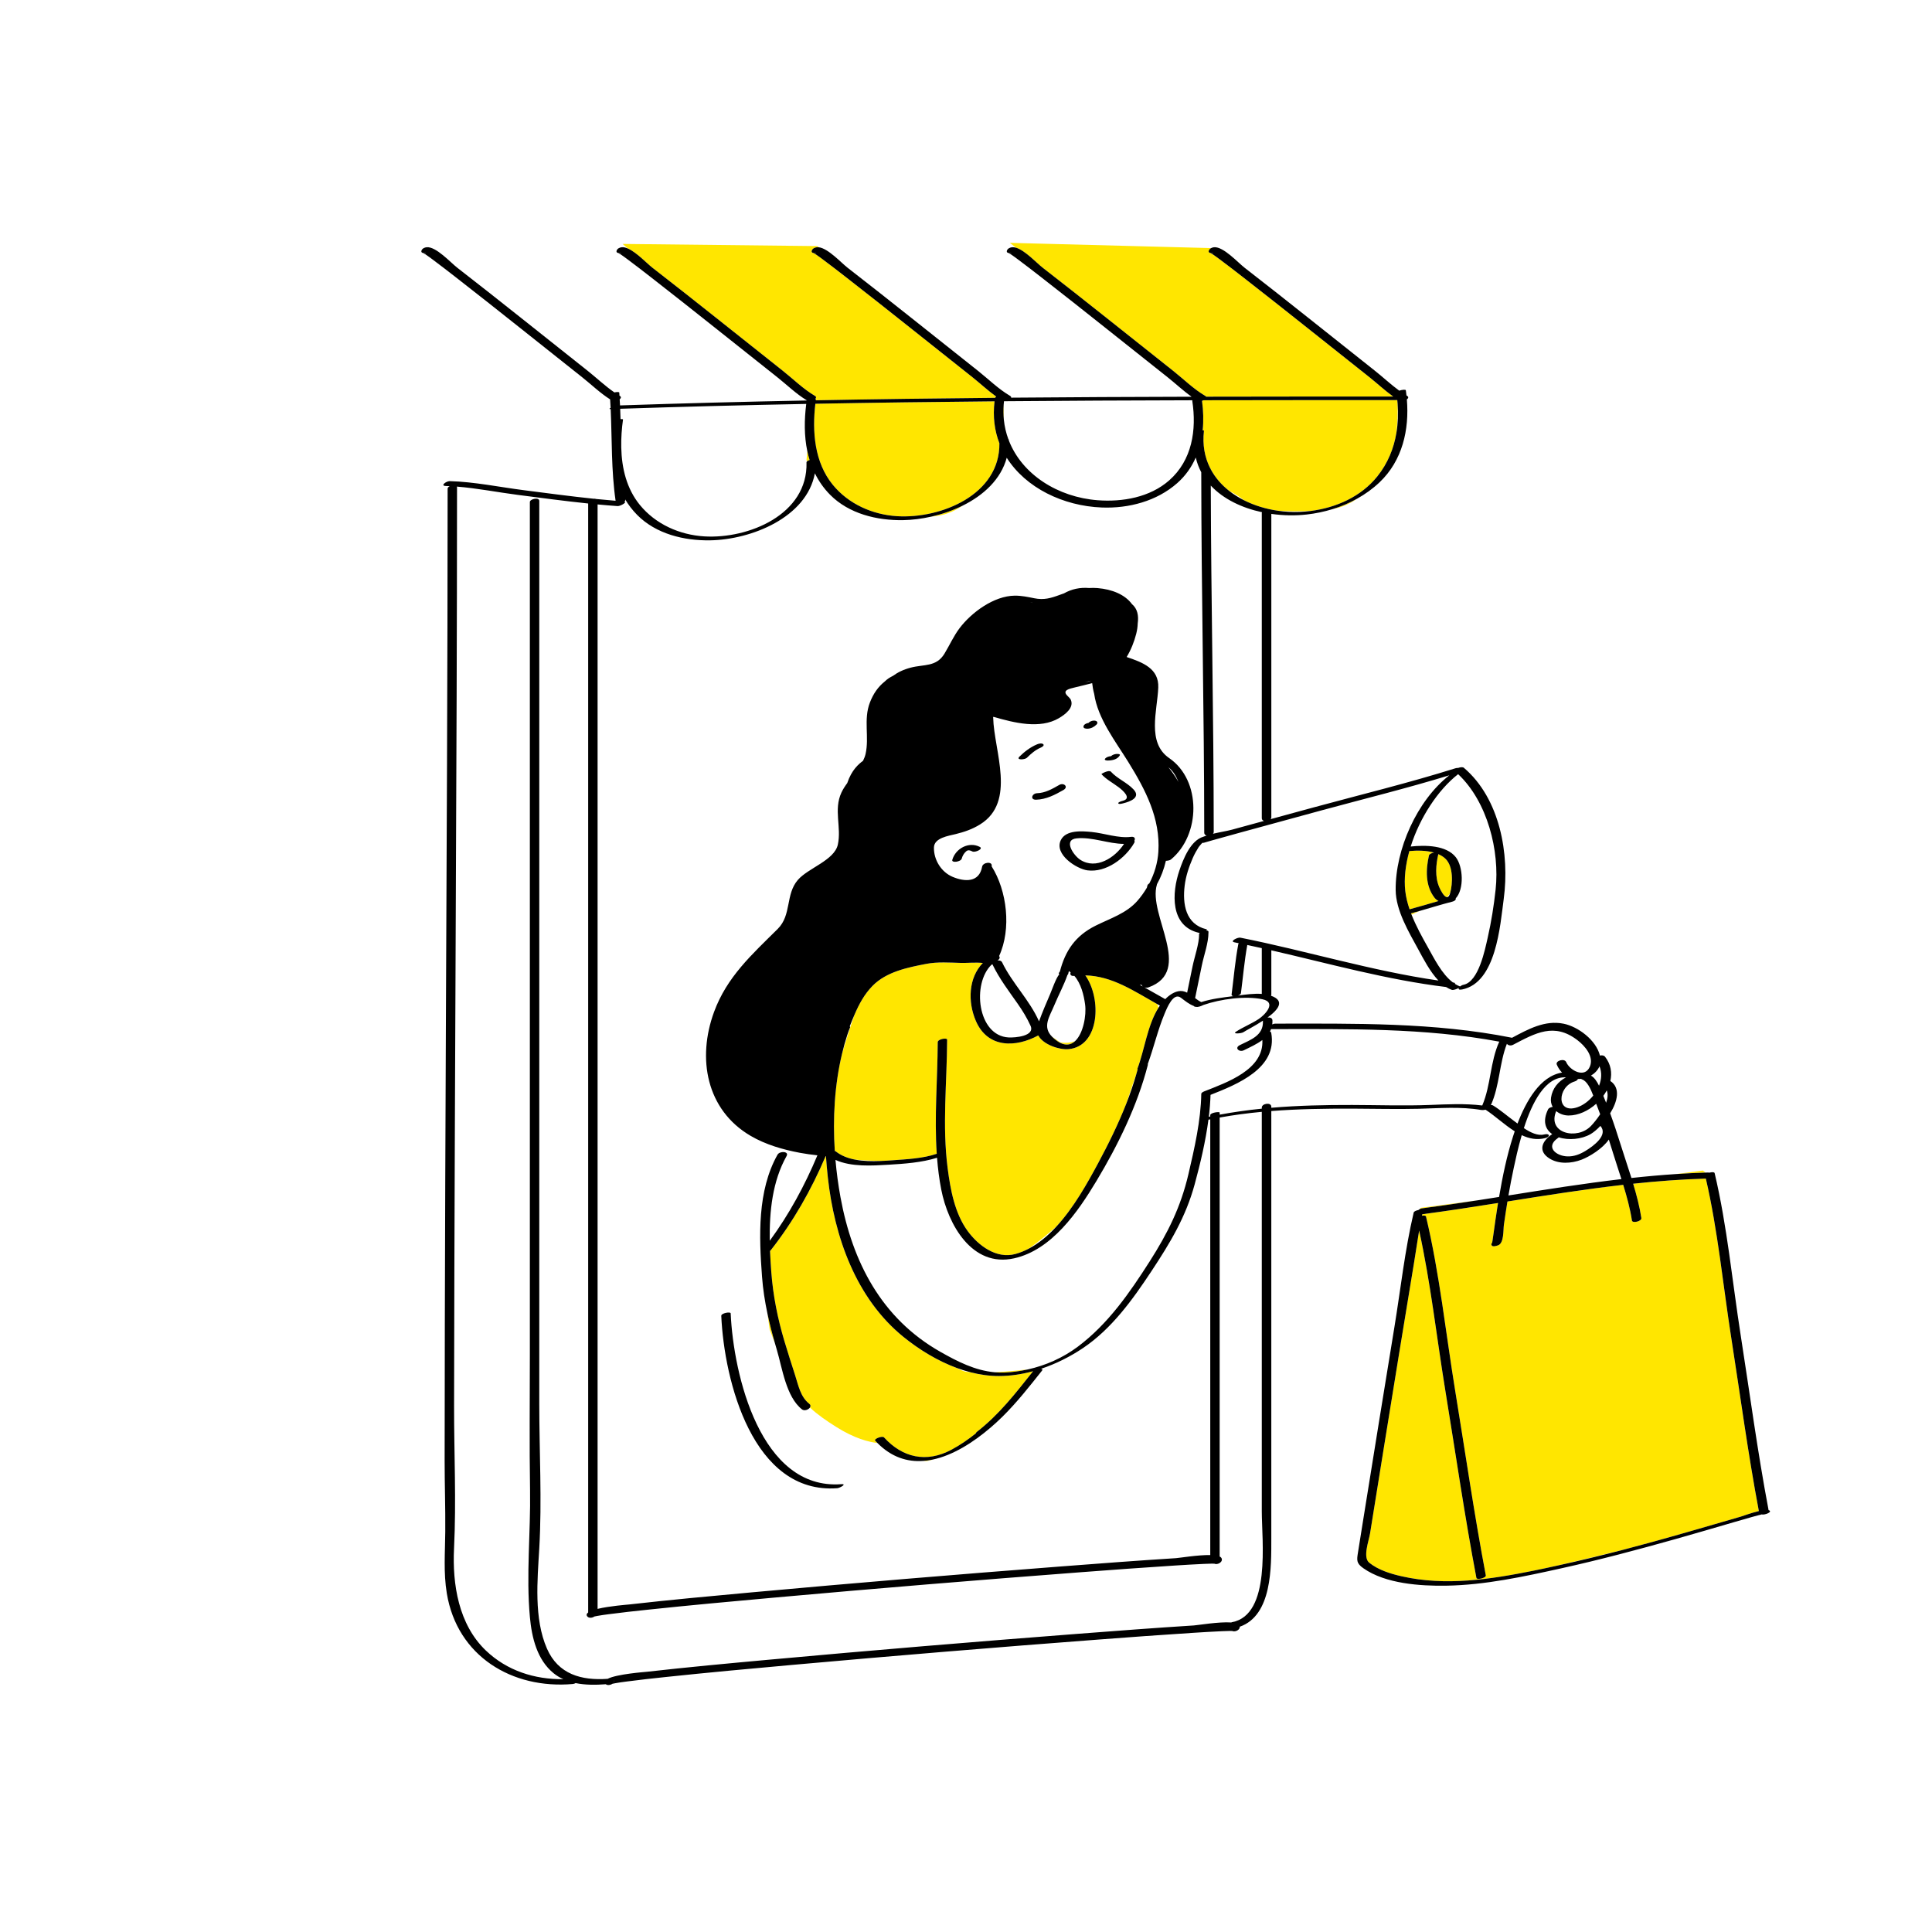 <?xml version="1.0" standalone="no"?>
<svg version="1.1" id="Layer_1" xmlns="http://www.w3.org/2000/svg" xmlns:xlink="http://www.w3.org/1999/xlink" x="0px" y="0px" width="595.28px" height="595.28px" viewBox="0 0 595.28 595.28" enable-background="new 0 0 595.28 595.28" xml:space="preserve">
<path id="color_x5F_2" fill="#ffe600" d="M434.918,281.814c-0.053-0.135-0.107-0.269-0.159-0.404
	c0.876-0.232,1.752-0.466,2.623-0.715L434.918,281.814z M445.836,276.426c0.276-0.314,0.608-0.714,0.95-1.167
	c0.01-0.031,0.021-0.053,0.029-0.085c0.811-2.962,1.029-8.18-1.43-10.566c-0.624-0.606-1.383-1.071-2.218-1.434
	c-0.741,3.262-1.075,6.94,0.263,10.113C443.887,274.369,444.948,276.389,445.836,276.426z M434.309,280.17
	c2.99-0.789,5.947-1.696,8.919-2.551c-0.477-0.26-0.912-0.601-1.26-1.051c-2.837-3.683-2.661-8.675-1.68-12.987
	c0.099-0.431,0.848-0.763,1.559-0.88c-2.437-0.697-5.279-0.696-7.604-0.472c-1.185,4.243-1.687,8.476-1.258,12.295
	C433.196,276.409,433.669,278.301,434.309,280.17z M437.61,372.457c0.149-0.062,0.311-0.109,0.481-0.131
	c5.772-0.759,11.534-1.616,17.292-2.509l-17.725,2.343L437.61,372.457z M525.599,363.144c-7.499,0.215-14.959,0.785-22.395,1.577
	c1.059,3.515,1.985,7.056,2.521,10.568c0.156,1.024-2.758,1.697-2.898,0.776c-0.558-3.655-1.564-7.347-2.691-11
	c-11.928,1.366-23.797,3.252-35.667,5.136c-0.396,2.41-0.766,4.823-1.103,7.243c-0.212,1.521,0.076,5.632-1.805,6.267
	c-0.389,0.13-1.551,0.525-1.892,0.07c-0.093-0.124-0.128-0.198-0.153-0.343c-0.029-0.173,0.057-0.338,0.214-0.485
	c0.035-0.123,0.075-0.281,0.112-0.519c0.133-0.843,0.25-1.688,0.366-2.533c0.358-2.589,0.718-5.179,1.128-7.76
	c0.078-0.494,0.16-0.987,0.241-1.481c-7.772,1.23-15.548,2.436-23.343,3.467c-0.034,0.154-0.064,0.309-0.098,0.463
	c0.608-0.107,1.168-0.065,1.24,0.238c4.197,17.644,6.11,36.115,9.041,53.999c3.09,18.852,5.817,37.811,9.389,56.58
	c0.149,0.789-2.766,1.473-2.898,0.776c-3.637-19.116-6.412-38.426-9.56-57.627c-2.679-16.347-4.518-33.186-8.085-49.41
	c-0.564,3.326-1.035,6.676-1.584,9.979c-3.127,18.818-6.178,37.648-9.22,56.48c-1.45,8.979-2.896,17.958-4.334,26.94
	c-0.361,2.256-2.31,7.293-0.229,8.962c2.791,2.238,6.513,3.384,9.953,4.167c13.572,3.09,27.259,0.972,40.705-1.73
	c2.379-0.479,4.749-0.996,7.119-1.516c6.6-1.516,13.686-3.232,20.655-4.97c3.031-0.792,6.057-1.605,9.078-2.437
	c9.004-2.477,17.956-5.126,26.928-7.716c0.45-0.13,3.23-1.159,5.593-1.723c-3.337-17.669-5.712-35.561-8.493-53.322
	C530.894,396.017,529.313,379.188,525.599,363.144z M542.45,466.371c0.018,0.042,0.041,0.069,0.063,0.1
	c0.002,0,0.005-0.001,0.007-0.002C542.492,466.439,542.466,466.409,542.45,466.371z M524.659,360.659l-8.117,1.073
	c2.996-0.196,5.997-0.348,9.005-0.439L524.659,360.659z M296.583,155.809c-3.034,1.5-6.308,2.62-9.57,3.362
	c0.049-0.004,0.1-0.008,0.147-0.012C290.893,158.848,293.896,157.657,296.583,155.809z M307.931,136.575
	c-1.486-3.848-2.069-8.179-1.494-12.918c-18.406,0.166-36.811,0.405-55.213,0.749c-1,8.576-0.294,18.035,5.368,24.961
	c4.854,5.937,12.237,9.218,19.832,9.682C289.944,159.874,308.142,152.415,307.931,136.575z M309.244,124.719
	c-0.114,1.56-0.095,3.076,0.052,4.542C309.327,127.4,309.289,125.809,309.244,124.719z M248.764,142.063
	c0.176-0.125,0.424-0.233,0.697-0.319c-0.274-0.895-0.52-1.799-0.713-2.718l-0.255,2.801L248.764,142.063z M248.501,123.298
	l0.006,0.097c0.049-0.001,0.097-0.002,0.145-0.003C248.601,123.362,248.552,123.328,248.501,123.298z M251.083,121.968
	c0.484,0.283,0.42,0.644,0.099,0.957c0.138,0.02,0.221,0.055,0.214,0.107c-0.014,0.101-0.024,0.204-0.038,0.305
	c18.419-0.351,36.839-0.593,55.261-0.764c0.071-0.149,0.18-0.282,0.315-0.397c-2.543-1.815-4.925-4.054-7.309-5.944
	c-6.463-5.125-12.914-10.267-19.376-15.394c-6.528-5.18-13.056-10.361-19.636-15.474c-2.334-1.814-4.667-3.631-7.042-5.392
	c-0.703-0.522-1.405-1.049-2.131-1.541c-0.739-0.501-1.131-0.332-0.041-0.424c0.033-0.022,0.067-0.044,0.102-0.067
	c-0.808,0.148-1.593-0.028-1.399-0.674c0.003-0.008,0.005-0.017,0.008-0.026c0.198-0.665,0.98-1.012,1.624-1.067
	c0.171-0.015,0.348-0.008,0.529,0.013l-0.436-0.36l-60-0.667l1.716,1.454c2.679,1.219,5.846,4.616,7.446,5.855
	c6.652,5.151,13.249,10.377,19.841,15.606c6.785,5.382,13.558,10.78,20.344,16.162C244.366,116.768,247.55,119.907,251.083,121.968z
	 M418.155,153.643c-2.4,1.34-4.953,2.416-7.588,3.229C413.468,156.337,415.922,155.223,418.155,153.643z M424.386,146.774
	c3.227-4.031,5.071-8.602,5.87-13.412c0.372-3.374,0.413-6.647,0.37-8.956c-0.027-0.375-0.064-0.751-0.102-1.127
	c-19.895,0-39.791,0.001-59.688,0.043c-0.151,0.072-0.313,0.133-0.477,0.182c0.41,3.024,0.508,6.097,0.203,9.094
	c0.243,0.007,0.402,0.043,0.395,0.109c-0.504,4.359,0.235,8.171,1.854,11.425c0.106,0.106,0.179,0.242,0.211,0.408
	c1.379,2.61,3.333,4.846,5.681,6.697c1.406,0.735,3.227,1.784,4.699,2.958c3.154,1.575,6.666,2.637,10.262,3.165
	c3.239,0.212,6.869,0.209,10.188,0.078C411.685,156.436,419.374,153.036,424.386,146.774z M371.614,122.225
	c19.218-0.042,38.436-0.045,57.651-0.045c-2.544-1.815-4.928-4.056-7.313-5.947c-6.464-5.125-12.915-10.267-19.377-15.394
	c-6.528-5.18-13.056-10.361-19.636-15.474c-2.334-1.814-4.667-3.631-7.041-5.392c-0.704-0.522-1.406-1.049-2.131-1.541
	c-0.74-0.501-1.131-0.332-0.042-0.424c0.034-0.022,0.067-0.044,0.102-0.067c-0.808,0.148-1.593-0.028-1.399-0.674
	c0.002-0.008,0.005-0.017,0.008-0.026c0.107-0.362,0.393-0.621,0.73-0.799l-62.007-1.615l1.903,1.503
	c2.808,0.846,6.431,4.785,8.18,6.139c6.652,5.151,13.248,10.377,19.84,15.606c6.785,5.382,13.559,10.78,20.345,16.162
	c3.192,2.532,6.376,5.671,9.909,7.732C371.474,122.048,371.559,122.135,371.614,122.225z M285.659,450.159
	c0.459-0.058,1.033-0.209,1.681-0.424c-0.941,0.198-1.884,0.331-2.823,0.401C284.923,450.182,285.313,450.203,285.659,450.159z
	 M237.159,409.659c0,0,0.648,1.768,1.621,4.271c-0.875-3.042-1.67-6.093-2.321-9.171L237.159,409.659z M299.032,422.824
	c-0.496-0.042-0.959-0.096-1.373-0.165c-0.709-0.118-1.656-0.517-2.769-1.125c-6.019-2.205-11.681-5.686-16.497-9.584
	c-14.704-11.904-21.316-30.892-23.327-49.189c-0.234-2.134-0.429-4.313-0.583-6.515c-0.027-0.003-0.062-0.007-0.094-0.01
	c-4.423,10.37-9.924,20.113-16.948,29.031c-0.042,0.053-0.108,0.103-0.187,0.152c0.089,2.199,0.228,4.368,0.385,6.479
	c0.543,7.292,1.965,14.367,4.057,21.371c1.042,3.488,2.155,6.952,3.272,10.417c1.007,3.125,1.645,6.699,4.355,8.825
	c0.48,0.377,0.478,0.813,0.229,1.182c2.409,2.248,5.191,4.128,8.105,5.969c5.643,3.564,10.037,4.651,12.686,4.953
	c-0.228-0.23-0.457-0.452-0.682-0.699c-0.513-0.563,2.197-1.591,2.723-1.015c5.681,6.234,13.05,7.938,20.791,3.779
	c2.684-1.441,5.165-3.155,7.516-5.044c-0.032-0.107,0.045-0.253,0.295-0.447c6.93-5.397,11.908-11.878,17.322-18.688
	c-3.453,0.943-6.996,1.482-10.527,1.485C304.845,423.986,301.912,423.562,299.032,422.824z M309.688,422.897
	c2.331-0.106,4.646-0.437,6.922-0.938c-2.458,0.272-6.353,0.66-10.143,0.856C307.521,422.911,308.592,422.947,309.688,422.897z
	 M356.565,309.38c-7.208-4.038-13.895-8.653-22.159-8.85c5.074,7.176,4.457,21.848-5.181,22.73c-2.727,0.25-7.79-1.347-9.319-4.233
	c-6.982,3.794-15.597,3.965-19.231-4.471c-2.545-5.908-2.27-13.316,2.151-17.848c-2.185-0.244-4.899,0.032-6.69-0.018
	c-3.516-0.098-7.26-0.382-10.734,0.289c-5.741,1.108-12.28,2.415-16.556,6.773c-2.511,2.56-4.136,5.597-5.521,8.794
	c-1.503,4.366-2.8,8.481-3.875,12.098c-2.306,9.627-2.891,19.952-2.237,29.994c0.123,0.023,0.229,0.063,0.31,0.126
	c1.693,1.354,3.797,2.132,6.051,2.556c2.301,0.179,4.937,0.34,7.529,0.407c1.361-0.051,2.678-0.142,3.892-0.229
	c4.337-0.313,9.399-0.551,13.628-2.003c-0.77-11.419,0.252-22.902,0.305-34.374c0.005-0.987,2.901-1.469,2.898-0.776
	c-0.061,13.211-1.543,26.454,0.16,39.629c0.847,6.543,2.172,13.857,6.158,19.317c3.252,4.454,8.842,8.694,14.709,7.085
	c1.412-0.387,2.77-0.94,4.08-1.623c2.826-1.943,6.014-4.603,8.552-6.832c5.398-5.87,9.618-13.49,12.826-19.456
	c3.197-5.945,6.257-12.146,8.755-18.525l2.094-6.282l0.928-2.608c0.153-0.532,0.307-1.063,0.45-1.597
	c-0.074-0.043-0.109-0.099-0.081-0.173c2.148-5.613,3.053-13.354,6.484-18.778L356.565,309.38z M331.215,320.818
	c-2.383,0.874-4.556,0.341-4.556,0.341l-2.49-1.724c0.028,0.028,0.049,0.056,0.078,0.084
	C327.244,322.419,329.555,322.323,331.215,320.818z"></path>
<path id="color_x5F_1" d="M349.265,243.242c2.326,2.484-1.012,3.735-3.152,4.265c-0.206,0.051-1.445,0.403-1.551,0.011
	c-0.104-0.386,1.144-0.715,1.348-0.765c2.996-0.74-0.024-3.284-1.265-4.215c-1.737-1.304-3.794-2.386-5.266-4.004
	c-0.108-0.12,2.321-1.412,2.898-0.776C344.267,239.947,347.229,241.067,349.265,243.242z M326.38,241.844
	c-2.154,1.229-4.292,2.479-6.832,2.558c-1.603,0.05-2.27,2.062-0.289,2.001c3.079-0.095,5.751-1.476,8.371-2.971
	C329.345,242.454,327.777,241.046,326.38,241.844z M341.262,234.331c1.372-0.002,3.033-0.307,3.768-1.595
	c0.3-0.525-1.042-0.439-1.195-0.415c-0.503,0.079-1.131,0.269-1.502,0.667c-0.612,0.031-1.392,0.267-1.794,0.719
	C340.08,234.221,340.932,234.332,341.262,234.331z M321.446,229.307c-0.449-0.421-1.42-0.173-1.902,0.03
	c-2.066,0.872-3.844,2.224-5.434,3.792c-1.169,1.154,1.688,0.955,2.293,0.357c1.244-1.229,2.613-2.433,4.242-3.12
	C320.922,230.25,321.91,229.742,321.446,229.307z M335.124,224.523c1.066-0.045,1.992-0.539,2.736-1.279
	c0.447-0.446,0.307-0.998-0.311-1.156c-0.676-0.174-1.553,0.054-2.049,0.549c-0.012,0.013-0.068,0.063-0.125,0.114
	c-0.573,0.058-1.416,0.431-1.533,1.038C333.707,224.487,334.683,224.542,335.124,224.523z M301.897,260.945
	c-3.378-1.75-7.485,0.498-8.478,3.991c-0.294,1.034,2.619,0.611,2.896-0.366c0.257-0.902,0.673-1.649,1.383-2.27
	c0.601-0.526,1.251-0.29,1.89,0.041C300.425,262.774,303.093,261.564,301.897,260.945z M349.518,259.024
	c0.112,0.171,0.118,0.399-0.052,0.695c-2.708,4.703-8.641,9.206-14.389,8.452c-3.378-0.443-10.344-4.938-8.227-9.302
	c1.564-3.223,6.586-2.809,9.508-2.522c3.812,0.375,8.277,1.999,12.093,1.502C349.64,257.695,349.865,258.396,349.518,259.024z
	 M346.33,260.017c-4.828-0.008-9.72-2.183-14.597-1.709c-4.207,0.409-1.029,5.22,1.127,6.61
	C337.706,268.041,343.546,264.309,346.33,260.017z M542.52,466.469c-0.027-0.03-0.054-0.06-0.069-0.098
	c0.018,0.042,0.041,0.069,0.063,0.1c0.249,0.352,0.685,0.033-0.605,0.37c-0.666,0.174-1.331,0.353-1.994,0.538
	c-1.898,0.532-3.793,1.082-5.686,1.634c-6.022,1.759-12.042,3.528-18.082,5.226c-11.573,3.254-23.201,6.357-34.942,8.953
	c-11.679,2.582-23.604,5.19-35.606,5.381c-7.975,0.127-18.717-0.575-25.531-5.379c-2.204-1.555-2.037-2.458-1.63-5.007
	c0.581-3.645,1.165-7.29,1.75-10.934c3.123-19.454,6.269-38.905,9.45-58.35c1.914-11.697,3.223-23.741,5.939-35.289
	c0.086-0.365,0.771-0.656,1.451-0.786c0.161-0.148,0.357-0.278,0.584-0.371c0.149-0.062,0.311-0.109,0.481-0.131
	c5.772-0.759,11.534-1.616,17.292-2.509c2.168-0.336,4.336-0.677,6.504-1.02c1.068-6.306,2.368-12.601,4.313-18.689
	c0.158-0.496,0.328-1.01,0.508-1.536c-3.172-1.994-6.106-4.786-8.98-6.648c-0.494,0.106-1.003,0.135-1.298,0.084
	c-6.437-1.113-12.889-0.534-19.373-0.377c-6.803,0.164-13.614-0.028-20.418-0.044c-8.33-0.021-16.654,0.097-24.932,0.741
	c0,28.109,0,56.218,0,84.326c0,15.806,0,31.612,0,47.419c0,8.776,0.267,23.638-9.711,27.142c0.063,0.971-1.352,1.667-2.22,1.35
	c0.036,0.005,0.024-0.008-0.084-0.024c0,0,0,0-0.001,0c-0.114-0.017-0.33-0.033-0.704-0.026c-0.84,0.015-1.679,0.046-2.518,0.083
	c-2.943,0.132-5.885,0.311-8.825,0.498c-9.692,0.618-19.378,1.334-29.062,2.068c-31.598,2.395-63.182,5.004-94.742,7.842
	c-12.893,1.16-25.785,2.336-38.658,3.701c-4.034,0.428-8.07,0.858-12.092,1.394c-1.174,0.156-2.354,0.305-3.519,0.523
	c-0.479,0.09-0.749,0.149-0.889,0.179c-0.588,0.411-1.497,0.549-2.031,0.139c-3.018,0.23-6.258,0.265-9.302-0.353
	c-0.244,0.145-0.537,0.252-0.855,0.28c-18.702,1.638-35.627-8.543-38.826-27.924c-1.056-6.392-0.531-12.561-0.477-18.993
	c0.063-7.316-0.197-14.631-0.195-21.948c0.003-13.983,0.023-27.966,0.057-41.949c0.07-29.39,0.188-58.779,0.314-88.169
	c0.243-56.444,0.547-112.889,0.55-169.333c0-0.298,0.274-0.562,0.652-0.75c-0.389-0.019-0.779-0.048-1.167-0.059
	c-1.953-0.054,0.168-1.528,1.166-1.5c7.572,0.21,15.28,1.826,22.78,2.786c7.172,0.917,14.355,1.888,21.556,2.638
	c0.289-0.025,0.565-0.002,0.782,0.082c1.994,0.203,3.989,0.384,5.987,0.545c-1.355-9.367-1.088-18.821-1.515-28.25
	c-0.544,0.015-0.406-0.166-0.019-0.385c-0.041-0.868-0.099-1.735-0.154-2.603c-3.044-1.926-5.829-4.612-8.616-6.823
	c-6.464-5.125-12.915-10.267-19.376-15.394c-6.528-5.18-13.056-10.361-19.635-15.474c-2.335-1.814-4.668-3.631-7.042-5.392
	c-0.703-0.522-1.405-1.049-2.131-1.541c-0.739-0.502-1.13-0.332-0.041-0.424c0.033-0.022,0.067-0.044,0.101-0.066
	c-0.807,0.148-1.591-0.029-1.398-0.675c0.002-0.008,0.005-0.017,0.008-0.026c0.197-0.666,0.98-1.012,1.624-1.067
	c2.879-0.245,7.37,4.737,9.382,6.295c6.652,5.151,13.248,10.377,19.84,15.606c6.785,5.382,13.559,10.78,20.344,16.162
	c2.688,2.132,5.373,4.687,8.262,6.674c0.733-0.164,1.483-0.178,1.5,0.049c0.023,0.317,0.035,0.635,0.057,0.952
	c0.03,0.018,0.061,0.039,0.091,0.057c0.54,0.315,0.394,0.727-0.025,1.061c0.037,0.628,0.082,1.255,0.111,1.884
	c19.152-0.648,38.308-1.141,57.466-1.519c0.049-0.001,0.097-0.002,0.145-0.003c-0.051-0.03-0.1-0.063-0.15-0.094
	c-3.195-1.936-6.098-4.762-9.002-7.065c-6.464-5.125-12.915-10.267-19.377-15.394c-6.527-5.18-13.055-10.361-19.635-15.474
	c-2.335-1.814-4.668-3.631-7.042-5.392c-0.704-0.522-1.406-1.049-2.131-1.541c-0.74-0.501-1.132-0.332-0.042-0.424
	c0.034-0.022,0.068-0.045,0.103-0.067c-0.808,0.149-1.595-0.027-1.4-0.674c0.002-0.008,0.005-0.017,0.008-0.026
	c0.199-0.665,0.979-1.012,1.624-1.067c0.589-0.05,1.248,0.126,1.937,0.44c2.679,1.219,5.846,4.616,7.446,5.855
	c6.652,5.151,13.249,10.377,19.841,15.606c6.785,5.382,13.558,10.78,20.344,16.162c3.192,2.532,6.376,5.671,9.909,7.732
	c0.484,0.283,0.42,0.644,0.099,0.957c0.138,0.02,0.221,0.055,0.214,0.107c-0.014,0.101-0.024,0.204-0.038,0.305
	c18.419-0.351,36.839-0.593,55.261-0.764c0.071-0.149,0.18-0.282,0.315-0.397c-2.543-1.815-4.925-4.054-7.309-5.944
	c-6.463-5.125-12.914-10.267-19.376-15.394c-6.528-5.18-13.056-10.361-19.636-15.474c-2.334-1.814-4.667-3.631-7.042-5.392
	c-0.703-0.522-1.405-1.049-2.131-1.541c-0.739-0.501-1.131-0.332-0.041-0.424c0.033-0.022,0.067-0.044,0.102-0.067
	c-0.808,0.148-1.593-0.028-1.399-0.674c0.003-0.008,0.005-0.017,0.008-0.026c0.198-0.665,0.98-1.012,1.624-1.067
	c0.171-0.015,0.348-0.008,0.529,0.013c2.875,0.324,6.96,4.816,8.854,6.282c6.652,5.151,13.248,10.377,19.84,15.606
	c6.785,5.382,13.559,10.78,20.345,16.162c3.192,2.532,6.376,5.671,9.909,7.732c0.287,0.167,0.373,0.362,0.336,0.559
	c18.533-0.158,37.066-0.243,55.601-0.29c-2.575-1.825-4.984-4.093-7.395-6.005c-6.464-5.125-12.915-10.267-19.377-15.394
	c-6.527-5.18-13.055-10.361-19.635-15.474c-2.334-1.814-4.667-3.631-7.041-5.392c-0.704-0.522-1.405-1.049-2.131-1.541
	c-0.74-0.502-1.13-0.332-0.041-0.424c0.033-0.022,0.066-0.043,0.1-0.065c-0.806,0.147-1.589-0.029-1.397-0.676
	c0.002-0.008,0.005-0.017,0.008-0.026c0.197-0.666,0.981-1.012,1.624-1.067c0.376-0.032,0.78,0.029,1.202,0.156
	c2.808,0.846,6.431,4.785,8.18,6.139c6.652,5.151,13.248,10.377,19.84,15.606c6.785,5.382,13.559,10.78,20.345,16.162
	c3.192,2.532,6.376,5.671,9.909,7.732c0.137,0.08,0.222,0.167,0.277,0.257c19.218-0.042,38.436-0.045,57.651-0.045
	c-2.544-1.815-4.928-4.056-7.313-5.947c-6.464-5.125-12.915-10.267-19.377-15.394c-6.528-5.18-13.056-10.361-19.636-15.474
	c-2.334-1.814-4.667-3.631-7.041-5.392c-0.704-0.522-1.406-1.049-2.131-1.541c-0.74-0.501-1.131-0.332-0.042-0.424
	c0.034-0.022,0.067-0.044,0.102-0.067c-0.808,0.148-1.593-0.028-1.399-0.674c0.002-0.008,0.005-0.017,0.008-0.026
	c0.107-0.362,0.393-0.621,0.73-0.799c0.282-0.149,0.6-0.243,0.894-0.268c2.879-0.245,7.37,4.737,9.382,6.295
	c6.654,5.151,13.25,10.377,19.842,15.606c6.785,5.382,13.559,10.78,20.344,16.162c2.449,1.942,4.895,4.237,7.494,6.133
	c0.839-0.295,1.989-0.412,2.035-0.102c0.076,0.527,0.139,1.057,0.197,1.586c0.062,0.037,0.121,0.079,0.183,0.114
	c0.56,0.327,0.385,0.758-0.069,1.098c0.782,9.338-1.366,18.845-8.414,25.542c-2.075,1.971-4.405,3.643-6.898,5.035
	c-2.4,1.34-4.953,2.416-7.588,3.229c-2.597,0.801-5.27,1.354-7.949,1.654c-3.498,0.391-7.233,0.337-10.911-0.19
	c0,31.17,0,62.34,0,93.51c0,0.205-0.085,0.386-0.218,0.543c4.397-1.199,8.793-2.404,13.191-3.6
	c14.579-3.964,29.344-7.545,43.762-12.075c0.325-0.102,0.585-0.115,0.81-0.094c0.653-0.247,1.437-0.347,1.778-0.055
	c11.134,9.476,14.135,26.589,12.283,40.399c-1.112,8.301-2.34,25.819-12.819,27.903c-0.995,0.198-1.21-0.093-1.018-0.467
	c-0.644,0.343-1.692,0.76-2.204,0.576c-0.598-0.214-1.173-0.507-1.725-0.862c-18.217-2.212-35.963-7.197-53.841-11.307
	c0,1.464,0,2.928,0,4.392c0,1.326,0,2.651,0,3.977c0,1.756,0,3.512,0,5.268c0,0.13-0.038,0.249-0.095,0.36
	c4.446,1.555,2.236,4.299-1.088,6.718c0.738-0.104,1.496,0.128,1.526,0.864c0.019,0.446-0.014,0.86-0.066,1.261
	c0.302-0.15,0.62-0.25,0.889-0.25c24.35-0.007,49.016-0.444,73.003,4.354c4.975-2.643,10.105-5.511,15.908-4.33
	c4.463,0.909,10.017,5.066,11.172,9.813c0.59-0.147,1.235-0.075,1.583,0.371c1.811,2.32,2.194,4.945,1.623,7.462
	c3.235,2.155,2.198,6.312-0.054,9.961c1.152,3.161,2.205,6.36,3.206,9.569c1.054,3.379,2.248,6.85,3.348,10.355
	c4.616-0.502,9.241-0.917,13.88-1.22c2.996-0.196,5.997-0.348,9.005-0.439c0.221-0.007,0.441-0.02,0.662-0.026
	c0.191-0.005,0.351,0.012,0.492,0.039c0.731-0.194,1.513-0.203,1.599,0.16c3.865,16.313,5.443,33.472,8.035,50.02
	c2.798,17.87,5.183,35.873,8.553,53.647c0.01,0.049,0.006,0.098-0.006,0.145c0.231,0.058,0.4,0.156,0.467,0.316
	C545.592,466.18,543.047,467.048,542.52,466.469z M493.107,346.911c-1.07,1.125-2.143,2.021-3.032,2.533
	c-2.797,1.613-6.785,1.965-9.793,0.98c-0.079,0.081-0.172,0.164-0.296,0.25c-3.886,2.701-0.606,5.519,2.974,5.629
	c2.025,0.063,3.821-0.643,5.53-1.68C491.047,353.072,495.594,349.721,493.107,346.911z M486.042,341.15
	c1.829-0.634,3.549-1.947,4.867-3.587c-0.818-2.143-1.935-4.479-3.459-4.979c-0.142-0.046-0.225-0.106-0.262-0.176
	c-0.343,0.036-0.681,0.06-1.009,0.058c0,0,0,0-0.001,0c-0.154,0.31-0.465,0.588-0.968,0.738
	C479.83,334.804,479.388,343.458,486.042,341.15z M479.493,342.345c-2.894,6.867,6.445,9.032,10.705,4.587
	c0.756-0.788,1.855-2.102,2.845-3.61c-0.335-0.907-0.67-1.814-1.028-2.712c-0.063-0.156-0.129-0.336-0.198-0.526
	c-2.436,2.19-5.532,3.628-8.519,3.62C481.886,343.699,480.511,343.202,479.493,342.345z M495.063,335.975
	c-0.306,0.576-0.658,1.134-1.048,1.672c0.298,0.706,0.572,1.421,0.854,2.133C495.354,338.409,495.509,337.075,495.063,335.975z
	 M492.822,328.54c-0.495,1.198-1.469,2.19-2.627,2.875c1.044,0.558,1.854,1.809,2.495,3.115
	C493.465,332.566,493.616,330.455,492.822,328.54z M388.968,307.885c-5.217-1.096-12.901-0.082-18.199,1.772
	c-0.613,0.343-1.69,0.688-2.098,0.582c-0.433-0.003-0.785-0.107-0.846-0.283c-1.497-0.583-2.623-1.511-3.953-2.529
	c-2.328-1.781-4.259,3.028-5.051,4.924c-2.111,5.051-3.314,10.403-5.187,15.535c0.041,0.063,0.06,0.139,0.035,0.231
	c-3.216,12.51-9.197,24.71-15.815,35.731c-5.732,9.546-13.779,21.28-25.411,23.868c-12.968,2.885-20.332-10.444-22.425-21.176
	c-0.637-3.265-1.042-6.538-1.301-9.815c-4.725,1.484-10.118,1.861-14.924,2.143c-5.009,0.293-11.474,0.742-16.372-1.483
	c0.341,3.885,0.856,7.715,1.535,11.427c3.666,20.054,12.642,37.4,30.764,47.694c5.298,3.009,10.702,5.763,16.746,6.31
	c1.054,0.095,2.125,0.131,3.221,0.082c2.331-0.106,4.646-0.437,6.922-0.938c5.574-1.227,10.896-3.59,15.476-7.022
	c9.301-6.97,15.948-16.556,22.133-26.252c5.582-8.753,9.574-16.715,11.953-26.897c1.865-7.988,3.826-16.519,3.962-24.771
	c0.002-0.108,0.065-0.207,0.167-0.298c0.128-0.15,0.347-0.298,0.686-0.432c7.072-2.794,18.471-6.718,17.964-15.844
	c-1.684,1.281-3.795,2.218-5.685,3.153c-1.426,0.705-3.031-0.698-1.25-1.58c3.356-1.661,7.29-2.965,7.11-7.375
	c-0.003-0.059,0.008-0.114,0.019-0.169c-2.536,1.66-5.256,3.045-6.074,3.581c-0.563,0.368-3.486,0.646-2.242-0.169
	c2.25-1.472,4.795-2.438,7.032-3.937C389.708,312.709,393.507,308.839,388.968,307.885z M351.819,303.484
	c-0.207-0.013-0.44-0.033-0.688-0.057c0.312,0.167,0.622,0.338,0.933,0.509C351.915,303.802,351.825,303.646,351.819,303.484z
	 M357.388,309.831c-0.02-0.009-0.041-0.014-0.059-0.023c-0.256-0.141-0.509-0.285-0.764-0.427
	c-7.208-4.038-13.895-8.653-22.159-8.85c5.074,7.176,4.457,21.848-5.181,22.73c-2.727,0.25-7.79-1.347-9.319-4.233
	c-6.982,3.794-15.597,3.965-19.231-4.471c-2.545-5.908-2.27-13.316,2.151-17.848c-2.185-0.244-4.899,0.032-6.69-0.018
	c-3.516-0.098-7.26-0.382-10.734,0.289c-5.741,1.108-12.28,2.415-16.556,6.773c-2.511,2.56-4.136,5.597-5.521,8.794
	c-0.531,1.228-1.031,2.478-1.526,3.736c0.128,0.03,0.196,0.078,0.169,0.147c-0.317,0.794-0.624,1.592-0.889,2.406
	c-0.618,1.901-1.158,3.841-1.629,5.81c-2.306,9.627-2.891,19.952-2.237,29.994c0.123,0.023,0.229,0.063,0.31,0.126
	c1.693,1.354,3.797,2.132,6.051,2.556c2.443,0.46,5.061,0.501,7.529,0.407c1.361-0.051,2.678-0.142,3.892-0.229
	c4.337-0.313,9.399-0.551,13.628-2.003c-0.77-11.419,0.252-22.902,0.305-34.374c0.005-0.987,2.901-1.469,2.898-0.776
	c-0.061,13.211-1.543,26.454,0.16,39.629c0.847,6.543,2.172,13.857,6.158,19.317c3.252,4.454,8.842,8.694,14.709,7.085
	c1.412-0.387,2.77-0.94,4.08-1.623c3.131-1.633,5.977-4.032,8.552-6.832c5.398-5.87,9.618-13.49,12.826-19.456
	c3.197-5.945,6.257-12.146,8.755-18.525c1.146-2.927,2.154-5.895,3.021-8.89c0.153-0.532,0.307-1.063,0.45-1.597
	c-0.074-0.043-0.109-0.099-0.081-0.173c2.148-5.613,3.053-13.354,6.484-18.778C357.085,310.274,357.233,310.05,357.388,309.831z
	 M324.169,319.436c0.028,0.028,0.049,0.056,0.078,0.084c2.997,2.899,5.308,2.803,6.968,1.298c2.558-2.319,3.566-7.994,3.126-11.28
	c-0.4-2.994-1.262-6.486-3.313-8.851c-0.004,0-0.007,0-0.011,0.001c-1.123,0.138-1.393-0.485-1.127-1.085
	c-0.178-0.139-0.363-0.27-0.555-0.394c-0.07,0.294-0.143,0.587-0.209,0.884c-0.022,0.102-0.103,0.197-0.215,0.286
	c-1.102,3.179-2.787,6.258-4.063,9.346C323.388,313.264,321.07,316.342,324.169,319.436z M317.521,316.042
	c-1.09-2.413-2.46-4.64-3.977-6.806c-2.727-3.893-5.608-7.663-7.685-11.958c-0.023-0.048-0.032-0.094-0.044-0.141
	c-0.086,0.023-0.174,0.043-0.263,0.06c-6.161,5.796-4.388,21.971,5.231,22.456C312.833,319.756,318.971,319.252,317.521,316.042z
	 M356.909,262.461c0.648-10.352-3.966-19.093-9.26-27.667c-3.914-6.338-9.413-13.353-10.517-21.012
	c-0.323-1.2-0.509-2.311-0.615-3.292c-1.82,0.489-3.659,0.892-5.489,1.353c-1.467,0.37-3.826,0.81-2.193,2.485
	c0.243,0.249,0.91,0.883,1.063,1.209c1.174,2.505-1.752,4.637-3.67,5.76c-5.811,3.401-13.709,1.423-19.934-0.382l-0.309-0.015
	c0.016,0.07,0.029,0.141,0.031,0.22c0.226,10.257,7.254,25.92-4.059,32.907c-2.387,1.474-4.798,2.302-7.502,2.971
	c-2.18,0.539-6.632,1.152-6.693,4.123c-0.077,3.807,2.247,7.584,5.787,9.061c3.73,1.555,8.175,1.785,9.062-3.149
	c0.248-1.382,3.22-1.712,2.945-0.184c-0.005,0.026-0.013,0.049-0.019,0.076c4.748,7.513,6.15,19.279,2.304,27.652
	c0.306,0.366,0.255,0.896-0.485,1.329c0.002,0.004,0.008,0.008,0.011,0.012c0.584-0.05,1.16,0.106,1.391,0.583
	c3.113,6.442,8.509,11.659,11.38,18.196c1.037-2.849,2.232-5.643,3.432-8.424c0.43-0.996,1.932-5.249,2.766-5.96
	c0.01-0.04,0.02-0.078,0.028-0.117c-0.157-0.12-0.193-0.304-0.016-0.57c0.028-0.042,0.057-0.084,0.085-0.127
	c0.036-0.054,0.088-0.104,0.136-0.154c1.667-6.457,4.785-11.018,10.98-14.117c4.476-2.239,9.502-3.785,12.903-7.665
	c1.095-1.249,2.064-2.611,2.919-4.044c0.045-0.233,0.096-0.463,0.163-0.683c0.082-0.27,0.311-0.495,0.601-0.667
	C355.699,269.162,356.696,265.861,356.909,262.461z M335.493,209.972c0.266-0.071,0.523-0.169,0.783-0.259l-2.006,0.501
	C334.839,210.111,335.274,210.031,335.493,209.972z M363.112,240.957c-0.689-1.762-1.662-3.414-3.107-4.554
	C361.03,237.675,362.124,239.171,363.112,240.957z M318.341,185.753c-0.312-0.054-0.621-0.116-0.931-0.176
	C317.68,185.66,317.988,185.721,318.341,185.753z M388.782,292.141c-1.49-0.333-2.981-0.659-4.474-0.976
	c-0.888,4.916-1.317,9.891-1.956,14.843c-0.039,0.303-0.43,0.566-0.911,0.739c2.285-0.307,4.927-0.683,7.336-0.505
	c0-1.607,0-3.215,0-4.822c0-1.325,0-2.651,0-3.977c0-1.756,0-3.513,0-5.269C388.777,292.163,388.782,292.152,388.782,292.141z
	 M449.272,238.533c-6.266,4.888-11.854,13.513-14.615,22.294c4.518-0.482,10.982-0.423,13.898,3.294
	c2.257,2.877,2.637,9.844-0.035,12.691c0.144,0.321-0.177,0.781-1.092,1.015c-3.375,0.864-6.698,1.91-10.047,2.866
	c-0.871,0.249-1.747,0.483-2.623,0.715c0.052,0.135,0.106,0.27,0.159,0.404c1.384,3.514,3.263,6.917,5.004,10.006
	c1.905,3.38,4.306,8.319,7.755,10.899c0.047,0.005,0.095,0.013,0.143,0.019c0.469,0.056,0.565,0.214,0.457,0.405
	c0.507,0.326,1.037,0.595,1.59,0.805c0.283-0.235,0.669-0.442,1.067-0.521c4.68-0.931,6.616-10.84,7.466-14.577
	c1.106-4.864,1.887-9.794,2.424-14.753C462.119,262.15,458.312,247.013,449.272,238.533z M434.309,280.17
	c2.99-0.789,5.947-1.696,8.919-2.551c-0.477-0.26-0.912-0.601-1.26-1.051c-2.837-3.683-2.661-8.675-1.68-12.987
	c0.099-0.431,0.848-0.763,1.559-0.88c-2.437-0.697-5.279-0.696-7.604-0.472c-1.185,4.243-1.687,8.476-1.258,12.295
	C433.196,276.409,433.669,278.301,434.309,280.17z M446.786,275.259c0.01-0.031,0.021-0.053,0.029-0.085
	c0.811-2.962,1.029-8.18-1.43-10.566c-0.624-0.606-1.383-1.071-2.218-1.434c-0.741,3.262-1.075,6.94,0.263,10.113
	c0.456,1.083,1.518,3.103,2.405,3.14C446.2,276.44,446.534,276.118,446.786,275.259z M382.226,256.502
	c-2.87,0.789-5.741,1.576-8.605,2.388c-0.837,0.237-1.675,0.473-2.508,0.723c-0.764,0.229-0.905,0.514-0.093-0.14
	c-0.142,0.114-0.364,0.204-0.621,0.269c-0.384,0.454-0.872,0.949-1.056,1.239c-0.688,1.09-1.324,2.215-1.838,3.4
	c-1.163,2.684-2.123,5.531-2.485,8.446c-0.708,5.694,0.265,11.985,6.722,13.5c0.248,0.058,0.15,0.208-0.114,0.379
	c0.413-0.01,0.724,0.101,0.729,0.403c0.001,0.062-0.007,0.126-0.007,0.189c0.001,0,0.001,0,0.002,0
	c-0.001,0.002-0.001,0.004-0.002,0.007c0.004,3.241-1.395,6.979-2.038,10.115c-0.69,3.372-1.384,6.743-2.079,10.113
	c0.599,0.46,1.212,0.904,1.889,1.229c3.169-1.016,6.62-1.426,9.885-1.831c-0.342-0.054-0.572-0.208-0.534-0.501
	c0.668-5.189,1.095-10.405,2.073-15.55c0.017-0.09,0.069-0.175,0.14-0.257c-0.444-0.09-0.888-0.186-1.332-0.274
	c-1.589-0.316,1.002-1.597,1.811-1.436c20.386,4.056,40.438,10.242,61.035,13.209c-2.639-2.775-4.656-6.742-6.174-9.529
	c-2.939-5.394-6.948-12.037-7-18.371c-0.101-12.466,6.529-27.508,16.528-35.332c-13.024,3.992-26.313,7.254-39.45,10.826
	C398.809,251.975,390.514,254.225,382.226,256.502z M388.777,252.09c0-31.331,0-62.662,0-93.992c0-0.098,0.024-0.19,0.058-0.278
	c-6.127-1.314-11.858-4.004-15.773-8.204c0.085,35.575,0.894,71.146,0.907,106.721c0,0.21-0.089,0.396-0.229,0.558
	c2.104-0.504,4.301-0.832,5.9-1.272c3.274-0.902,6.553-1.788,9.829-2.683C389.07,252.826,388.777,252.556,388.777,252.09z
	 M370.837,123.322c-0.151,0.072-0.313,0.133-0.477,0.182c0.41,3.024,0.508,6.097,0.203,9.094c0.243,0.007,0.402,0.043,0.395,0.109
	c-0.504,4.359,0.235,8.171,1.854,11.425c0.106,0.106,0.179,0.242,0.211,0.408c1.379,2.61,3.333,4.846,5.681,6.697
	c1.436,1.131,3.015,2.118,4.699,2.958c3.154,1.575,6.666,2.637,10.262,3.165c2.232,0.328,4.496,0.455,6.723,0.368
	c1.152-0.045,2.311-0.142,3.465-0.29c7.832-1.002,15.521-4.402,20.533-10.664c3.227-4.031,5.071-8.602,5.87-13.412
	c0.485-2.919,0.589-5.925,0.37-8.956c-0.027-0.375-0.064-0.751-0.102-1.127C410.63,123.279,390.733,123.28,370.837,123.322z
	 M309.348,123.628c-0.041,0.366-0.077,0.729-0.104,1.09c-0.114,1.56-0.095,3.076,0.052,4.542c0.213,2.136,0.694,4.167,1.402,6.083
	c0.082,0.029,0.131,0.072,0.133,0.128c0.002,0.075-0.003,0.146-0.002,0.22c4.085,10.561,15.18,17.503,27.365,18.439
	c7.674,0.589,16.115-0.885,22.061-6.124c7.055-6.217,8.465-15.518,7.115-24.431c-0.013-0.084-0.014-0.167-0.004-0.246
	C348.026,123.377,328.687,123.463,309.348,123.628z M251.224,124.406c-1,8.576-0.294,18.035,5.368,24.961
	c4.854,5.937,12.237,9.218,19.832,9.682c13.521,0.826,31.718-6.634,31.507-22.474c-1.486-3.848-2.069-8.179-1.494-12.918
	C288.03,123.822,269.626,124.062,251.224,124.406z M191.083,125.95c0.045,1.062,0.086,2.123,0.117,3.185
	c0.441-0.026,0.773,0.014,0.76,0.117c-0.385,2.781-0.604,5.678-0.544,8.568c0.001,0.04,0.003,0.08,0.004,0.12
	c0.149,6.345,1.655,12.654,5.736,17.646c4.853,5.937,12.237,9.218,19.831,9.682c13.615,0.832,31.979-6.733,31.51-22.8
	c-0.004-0.149,0.099-0.285,0.267-0.406c0.176-0.125,0.424-0.233,0.697-0.319c-0.274-0.895-0.52-1.799-0.713-2.718
	c-0.988-4.697-0.953-9.684-0.33-14.569C229.304,124.825,210.192,125.314,191.083,125.95z M184.127,155.422c0,2.177,0,4.354,0,6.531
	c0,111.256,0,222.512,0,333.768c3.678-0.891,9.118-1.29,9.686-1.354c12.508-1.417,25.047-2.573,37.583-3.717
	c31.663-2.891,63.353-5.529,95.055-7.968c11.957-0.92,23.916-1.832,35.885-2.589c1.102-0.07,6.758-1.018,10.563-0.956
	c0-44.75,0-89.499,0-134.249c-0.188,0.039-0.375,0.074-0.563,0.113c-0.888,6.749-2.508,13.537-4.238,19.901
	c-2.738,10.069-7.562,18.058-13.286,26.718c-5.81,8.788-12.294,17.832-21.179,23.778c-3.915,2.62-8.303,4.835-12.9,6.362
	c0.394,0.047,0.604,0.208,0.35,0.529c-3.955,4.972-7.709,9.756-12.094,14.098c-0.007,0.008-0.006,0.013-0.015,0.021
	c-0.638,0.628-1.301,1.259-1.985,1.887c-0.012,0.011-0.023,0.021-0.035,0.032c-0.569,0.521-1.156,1.038-1.754,1.55
	c-5.234,4.486-11.518,8.524-17.858,9.854c-0.941,0.198-1.884,0.331-2.823,0.401c-4.939,0.371-9.82-1.119-14.172-5.524
	c-0.228-0.23-0.457-0.452-0.682-0.699c-0.513-0.563,2.197-1.591,2.723-1.015c5.681,6.234,13.05,7.938,20.791,3.779
	c2.684-1.441,5.165-3.155,7.516-5.044c-0.032-0.107,0.045-0.253,0.295-0.447c6.93-5.397,11.908-11.878,17.322-18.688
	c-3.453,0.943-6.996,1.482-10.527,1.485c-2.938,0.002-5.87-0.422-8.75-1.16c-1.395-0.357-2.777-0.79-4.142-1.29
	c-6.019-2.205-11.681-5.686-16.497-9.584c-14.704-11.904-21.316-30.892-23.327-49.189c-0.234-2.134-0.429-4.313-0.583-6.515
	c-0.027-0.003-0.062-0.007-0.094-0.01c-4.423,10.37-9.924,20.113-16.948,29.031c-0.042,0.053-0.108,0.103-0.187,0.152
	c0.089,2.199,0.228,4.368,0.385,6.479c0.543,7.292,1.965,14.367,4.057,21.371c1.042,3.488,2.155,6.952,3.272,10.417
	c1.007,3.125,1.645,6.699,4.355,8.825c0.48,0.377,0.478,0.813,0.229,1.182c-0.452,0.676-1.732,1.127-2.442,0.571
	c-4.927-3.864-6.099-12.806-7.789-18.464c-0.186-0.622-0.363-1.245-0.542-1.867c-0.875-3.042-1.67-6.093-2.321-9.171
	c-0.794-3.75-1.384-7.539-1.671-11.398c-0.919-12.321-1.49-26.458,4.777-37.586c0.674-1.195,3.623-1.062,2.793,0.412
	c-4.355,7.732-5.325,17.065-5.188,26.113c5.983-8.174,10.771-16.997,14.685-26.327c-1.809-0.199-3.614-0.435-5.402-0.773
	c-5.242-0.991-10.563-2.521-15.193-5.235c-13.652-8.001-16.521-23.844-11.25-38.18c3.98-10.826,11.665-17.678,19.613-25.566
	c4.322-4.291,2.343-10.596,6.191-15.079c3.172-3.696,11.283-6.045,12.339-10.922c1.161-5.367-1.358-10.697,1.092-15.996
	c0.461-0.997,1.097-1.975,1.806-2.947c1.354-4.064,3.509-5.844,4.865-6.867c0.335-0.676,0.605-1.362,0.768-2.063
	c1.204-5.208-0.693-10.643,1.348-15.905c1.045-2.691,2.49-4.794,4.574-6.462c0.773-0.762,1.635-1.318,2.527-1.736
	c1.463-1.076,3.201-1.93,5.441-2.523c4.122-1.092,7.896-0.146,10.427-4.313c1.581-2.603,2.824-5.439,4.671-7.876
	c3.68-4.854,10.577-9.927,16.975-9.995c2.065-0.022,4.017,0.391,6.034,0.801c2.95,0.599,5.077-0.018,7.799-1.029
	c0.441-0.164,0.888-0.323,1.339-0.477c0.002-0.001,0.005-0.003,0.008-0.004c2.388-1.343,4.912-1.878,7.746-1.648
	c0.851-0.047,1.702-0.052,2.553,0.018c4.562,0.378,8.496,2.015,10.656,4.955c1.689,1.414,2.097,3.557,1.759,5.966
	c-0.026,0.99-0.172,2.046-0.458,3.172c-0.625,2.46-1.605,4.93-2.945,7.152c4.912,1.654,9.981,3.525,9.737,9.425
	c-0.296,7.13-3.579,16.945,3.373,21.725c9.966,6.852,9.731,23.665,0.51,31.25c-0.28,0.23-0.941,0.377-1.53,0.397
	c-0.605,2.606-1.523,5.021-2.752,7.213c-0.006,0.038-0.005,0.072-0.018,0.113c-2.854,9.324,11.461,26.589-2.569,31.655
	c-0.434,0.157-0.89,0.139-1.263,0.021c2.117,1.173,4.24,2.414,6.412,3.621c0.146-0.147,0.283-0.304,0.438-0.444
	c1.292-1.176,3.108-2.327,4.964-2.021c0.478,0.079,0.913,0.252,1.333,0.46c0.553-2.679,1.104-5.358,1.653-8.037
	c0.604-2.95,2.052-7.055,2.03-9.845c-0.022-0.063-0.031-0.133-0.008-0.217c0.006-0.02,0.012-0.04,0.018-0.06
	c0.026-0.096,0.099-0.192,0.2-0.285c-0.126,0.014-0.235,0.014-0.315-0.005c-8.84-2.074-8.33-12.275-5.952-19.239
	c1.155-3.383,3.38-9.199,7.396-10.367c0.316-0.128,0.643-0.251,0.981-0.362c-0.42-0.106-0.734-0.376-0.734-0.858
	c-0.015-37.024-0.897-74.043-0.92-111.067c-0.743-1.396-1.313-2.91-1.692-4.541c-1.283,2.928-3.139,5.618-5.719,7.892
	c-6.307,5.558-14.932,7.828-23.221,7.507c-11.889-0.458-23.44-6.039-29.302-15.329c-1.801,6.665-7.152,11.574-13.603,14.764
	c-3.034,1.5-6.308,2.62-9.57,3.362c-2.999,0.682-5.987,1.051-8.766,1.098c-8.027,0.136-16.696-1.951-22.506-7.84
	c-1.978-2.005-3.504-4.227-4.668-6.591c-2.546,13.631-19.584,20.437-32.262,20.652c-8.027,0.136-16.697-1.951-22.506-7.84
	c-1.464-1.484-2.68-3.086-3.688-4.777c0.013,0.087,0.02,0.174,0.033,0.26c0.021,0.138-0.089,0.272-0.271,0.396
	c0.93,0.264-1.33,1.464-2.081,1.412C188.24,155.795,186.183,155.617,184.127,155.422z M189.067,517.388
	c0.25,0.377,0.201,0.74-0.007,1.042C189.259,518.196,189.376,517.854,189.067,517.388z M388.777,465.696c0-15.262,0-30.523,0-45.786
	c0-25.778,0-51.556,0-77.334c-4.344,0.406-8.673,0.977-12.981,1.756c0,45.084,0,90.167,0,135.251
	c0.271,0.128,0.465,0.288,0.563,0.485c0.599,1.197-1.212,2.177-2.187,1.74c0.111,0.039,0.146,0.02-0.007-0.003
	c-0.001,0-0.002,0-0.003-0.001v0l-0.001,0c-0.116-0.017-0.332-0.033-0.703-0.026c-0.839,0.015-1.679,0.046-2.517,0.084
	c-2.944,0.132-5.886,0.311-8.826,0.498c-9.692,0.618-19.378,1.334-29.063,2.068c-31.598,2.395-63.182,5.004-94.742,7.842
	c-12.893,1.16-25.785,2.336-38.658,3.701c-4.034,0.428-8.07,0.858-12.092,1.394c-1.174,0.157-2.354,0.305-3.519,0.523
	c-0.478,0.09-0.749,0.149-0.889,0.178c-0.682,0.477-1.803,0.592-2.259-0.095c-0.281-0.424-0.121-0.803,0.331-1.143
	c0-2.316,0-4.632,0-6.949c0-111.581,0-223.162,0-334.743c-7.243-0.75-14.469-1.726-21.683-2.652
	c-6.176-0.793-12.519-2.059-18.788-2.552c0.036,0.078,0.063,0.163,0.063,0.265c-0.001,21.397-0.05,42.794-0.12,64.19
	c-0.191,58.668-0.525,117.336-0.698,176.005c-0.042,14.245-0.075,28.491-0.092,42.736c-0.017,14.626,0.7,29.358-0.012,43.965
	c-0.54,11.077,1.395,23.407,9.788,31.445c6.536,6.26,15.048,8.939,23.875,8.845c-1.043-0.475-2.033-1.064-2.947-1.802
	c-5.133-4.145-6.76-10.999-7.341-17.288c-1.197-12.973,0.254-26.153,0.046-39.164c-0.223-13.963-0.06-27.938-0.06-41.902
	c0-29.842,0-59.684,0-89.526c0-57.668,0-115.336,0-173.004c0-0.972,2.9-1.589,2.9-0.354c0,18.566,0,37.133,0,55.699
	c0,59.528,0,119.056,0,178.584c0,14.619,0,29.237,0,43.856c0,14.822,0.853,29.814,0,44.61c-0.565,9.811-1.701,21.567,2.366,30.87
	c3.474,7.942,10.653,9.883,18.689,9.313c2.863-1.477,11.408-2.094,12.128-2.175c12.508-1.417,25.047-2.572,37.583-3.717
	c31.663-2.891,63.352-5.529,95.054-7.968c11.957-0.92,23.916-1.832,35.885-2.588c1.196-0.076,7.751-1.186,11.487-0.917
	c0.091-0.03,0.163-0.071,0.271-0.091C391.678,497.561,388.777,474.583,388.777,465.696z M456.708,340.619
	c2.686-6.292,2.392-13.398,5.239-19.672c-23.089-4.305-46.794-3.868-70.189-3.861c-0.046,0-0.078-0.005-0.12-0.007
	c-0.097,0.256-0.208,0.501-0.334,0.738c0.203,0.089,0.348,0.235,0.388,0.455c1.944,10.844-10.426,15.808-18.708,19.073
	c-0.074,2.237-0.253,4.495-0.528,6.764c0.033-0.009,0.067-0.019,0.1-0.026c0.114-0.024,0.229-0.045,0.343-0.069
	c0-0.144,0-0.287,0-0.431c0-0.759,2.898-1.146,2.898-0.776c0,0.211,0,0.423,0,0.635c4.307-0.804,8.636-1.405,12.981-1.845
	c0-0.117,0-0.234,0-0.352c0-1.242,2.93-1.72,2.93-0.245c0,0.107,0,0.215,0,0.322c8.272-0.707,16.597-0.885,24.916-0.864
	c7.982,0.02,15.989,0.304,23.968-0.006C445.976,340.242,451.361,339.963,456.708,340.619z M467.573,346.184
	c2.61-6.817,6.94-14.625,13.724-15.706c-0.651-0.662-1.208-1.465-1.622-2.445c-0.512-1.212,2.361-2.047,2.898-0.776
	c1.057,2.502,5.678,5.105,7.273,1.424c1.369-3.161-1.516-6.443-3.859-8.228c-7.123-5.423-12.813-2.192-19.778,1.458
	c-0.782,0.41-1.602,0.154-1.911-0.311c-2.374,6.11-2.217,12.888-4.924,18.894c0.259-0.019,0.488,0.007,0.645,0.104
	c2.254,1.388,4.254,3.14,6.381,4.705C466.757,345.565,467.152,345.867,467.573,346.184z M464.774,368.339
	c11.586-1.839,23.17-3.682,34.808-5.04c-0.857-2.694-1.753-5.361-2.558-7.968c-0.434-1.405-0.873-2.81-1.32-4.214
	c-1.905,2.787-5.939,5.259-8.409,6.203c-3.082,1.177-7.015,1.461-9.925-0.398c-3.568-2.279-2.285-5.279,0.743-7.385
	c0.049-0.034,0.103-0.062,0.157-0.089c-2.131-1.468-3.064-4.006-1.262-7.675c0.179-0.364,0.791-0.629,1.397-0.725
	c-0.458-0.813-0.67-1.779-0.507-2.86c0.433-2.858,2.212-4.958,4.605-6.232c-6.356-0.35-10.432,7.749-12.972,15.64
	c1.989,1.33,4.258,2.452,6.256,1.948c1.711-0.432,2.022,0.693,0.303,1.127c-2.579,0.651-4.965,0.15-7.222-0.908
	c-1.166,4.007-1.948,7.743-2.441,10.013C465.812,362.617,465.269,365.474,464.774,368.339z M500.331,477.46
	c3.031-0.792,6.057-1.605,9.078-2.437c9.004-2.477,17.956-5.126,26.928-7.716c0.45-0.13,3.23-1.159,5.593-1.723
	c-3.337-17.669-5.712-35.561-8.493-53.322c-2.543-16.245-4.124-33.074-7.838-49.118c-7.499,0.215-14.959,0.785-22.395,1.577
	c1.059,3.515,1.985,7.056,2.521,10.568c0.156,1.024-2.758,1.697-2.898,0.776c-0.558-3.655-1.564-7.347-2.691-11
	c-11.928,1.366-23.797,3.252-35.667,5.136c-0.396,2.41-0.766,4.823-1.103,7.243c-0.212,1.521,0.076,5.632-1.805,6.267
	c-0.389,0.13-1.551,0.525-1.892,0.07c-0.093-0.124-0.128-0.198-0.153-0.343c-0.029-0.173,0.057-0.338,0.214-0.485
	c0.035-0.123,0.075-0.281,0.112-0.519c0.133-0.843,0.25-1.688,0.366-2.533c0.358-2.589,0.718-5.179,1.128-7.76
	c0.078-0.494,0.16-0.987,0.241-1.481c-7.772,1.23-15.548,2.436-23.343,3.467c-0.034,0.154-0.064,0.309-0.098,0.463
	c0.608-0.107,1.168-0.065,1.24,0.238c4.197,17.644,6.11,36.115,9.041,53.999c3.09,18.852,5.817,37.811,9.389,56.58
	c0.149,0.789-2.766,1.473-2.898,0.776c-3.637-19.116-6.412-38.426-9.56-57.627c-2.679-16.347-4.518-33.186-8.085-49.41
	c-0.564,3.326-1.035,6.676-1.584,9.979c-3.127,18.818-6.178,37.648-9.22,56.48c-1.45,8.979-2.896,17.958-4.334,26.94
	c-0.361,2.256-2.31,7.293-0.229,8.962c2.791,2.238,6.513,3.384,9.953,4.167c13.572,3.09,27.259,0.972,40.705-1.73
	c2.379-0.479,4.749-0.996,7.119-1.516C486.594,480.914,493.479,479.251,500.331,477.46z M257.968,458.54
	c0.798-0.06,3.154-1.383,1.234-1.24c-24.899,1.857-33.223-33.753-34.069-52.638c-0.026-0.578-2.937-0.082-2.898,0.776
	C223.136,425.508,231.976,460.478,257.968,458.54z M379.776,502.563c-0.026-0.01-0.056-0.011-0.08-0.022
	C379.733,502.554,379.759,502.56,379.776,502.563z M374.166,481.806c-0.001,0-0.001,0-0.003,0c0.004,0.001,0.006,0.001,0.01,0.003
	C374.171,481.807,374.169,481.807,374.166,481.806z" fill="#000000"></path>
</svg>